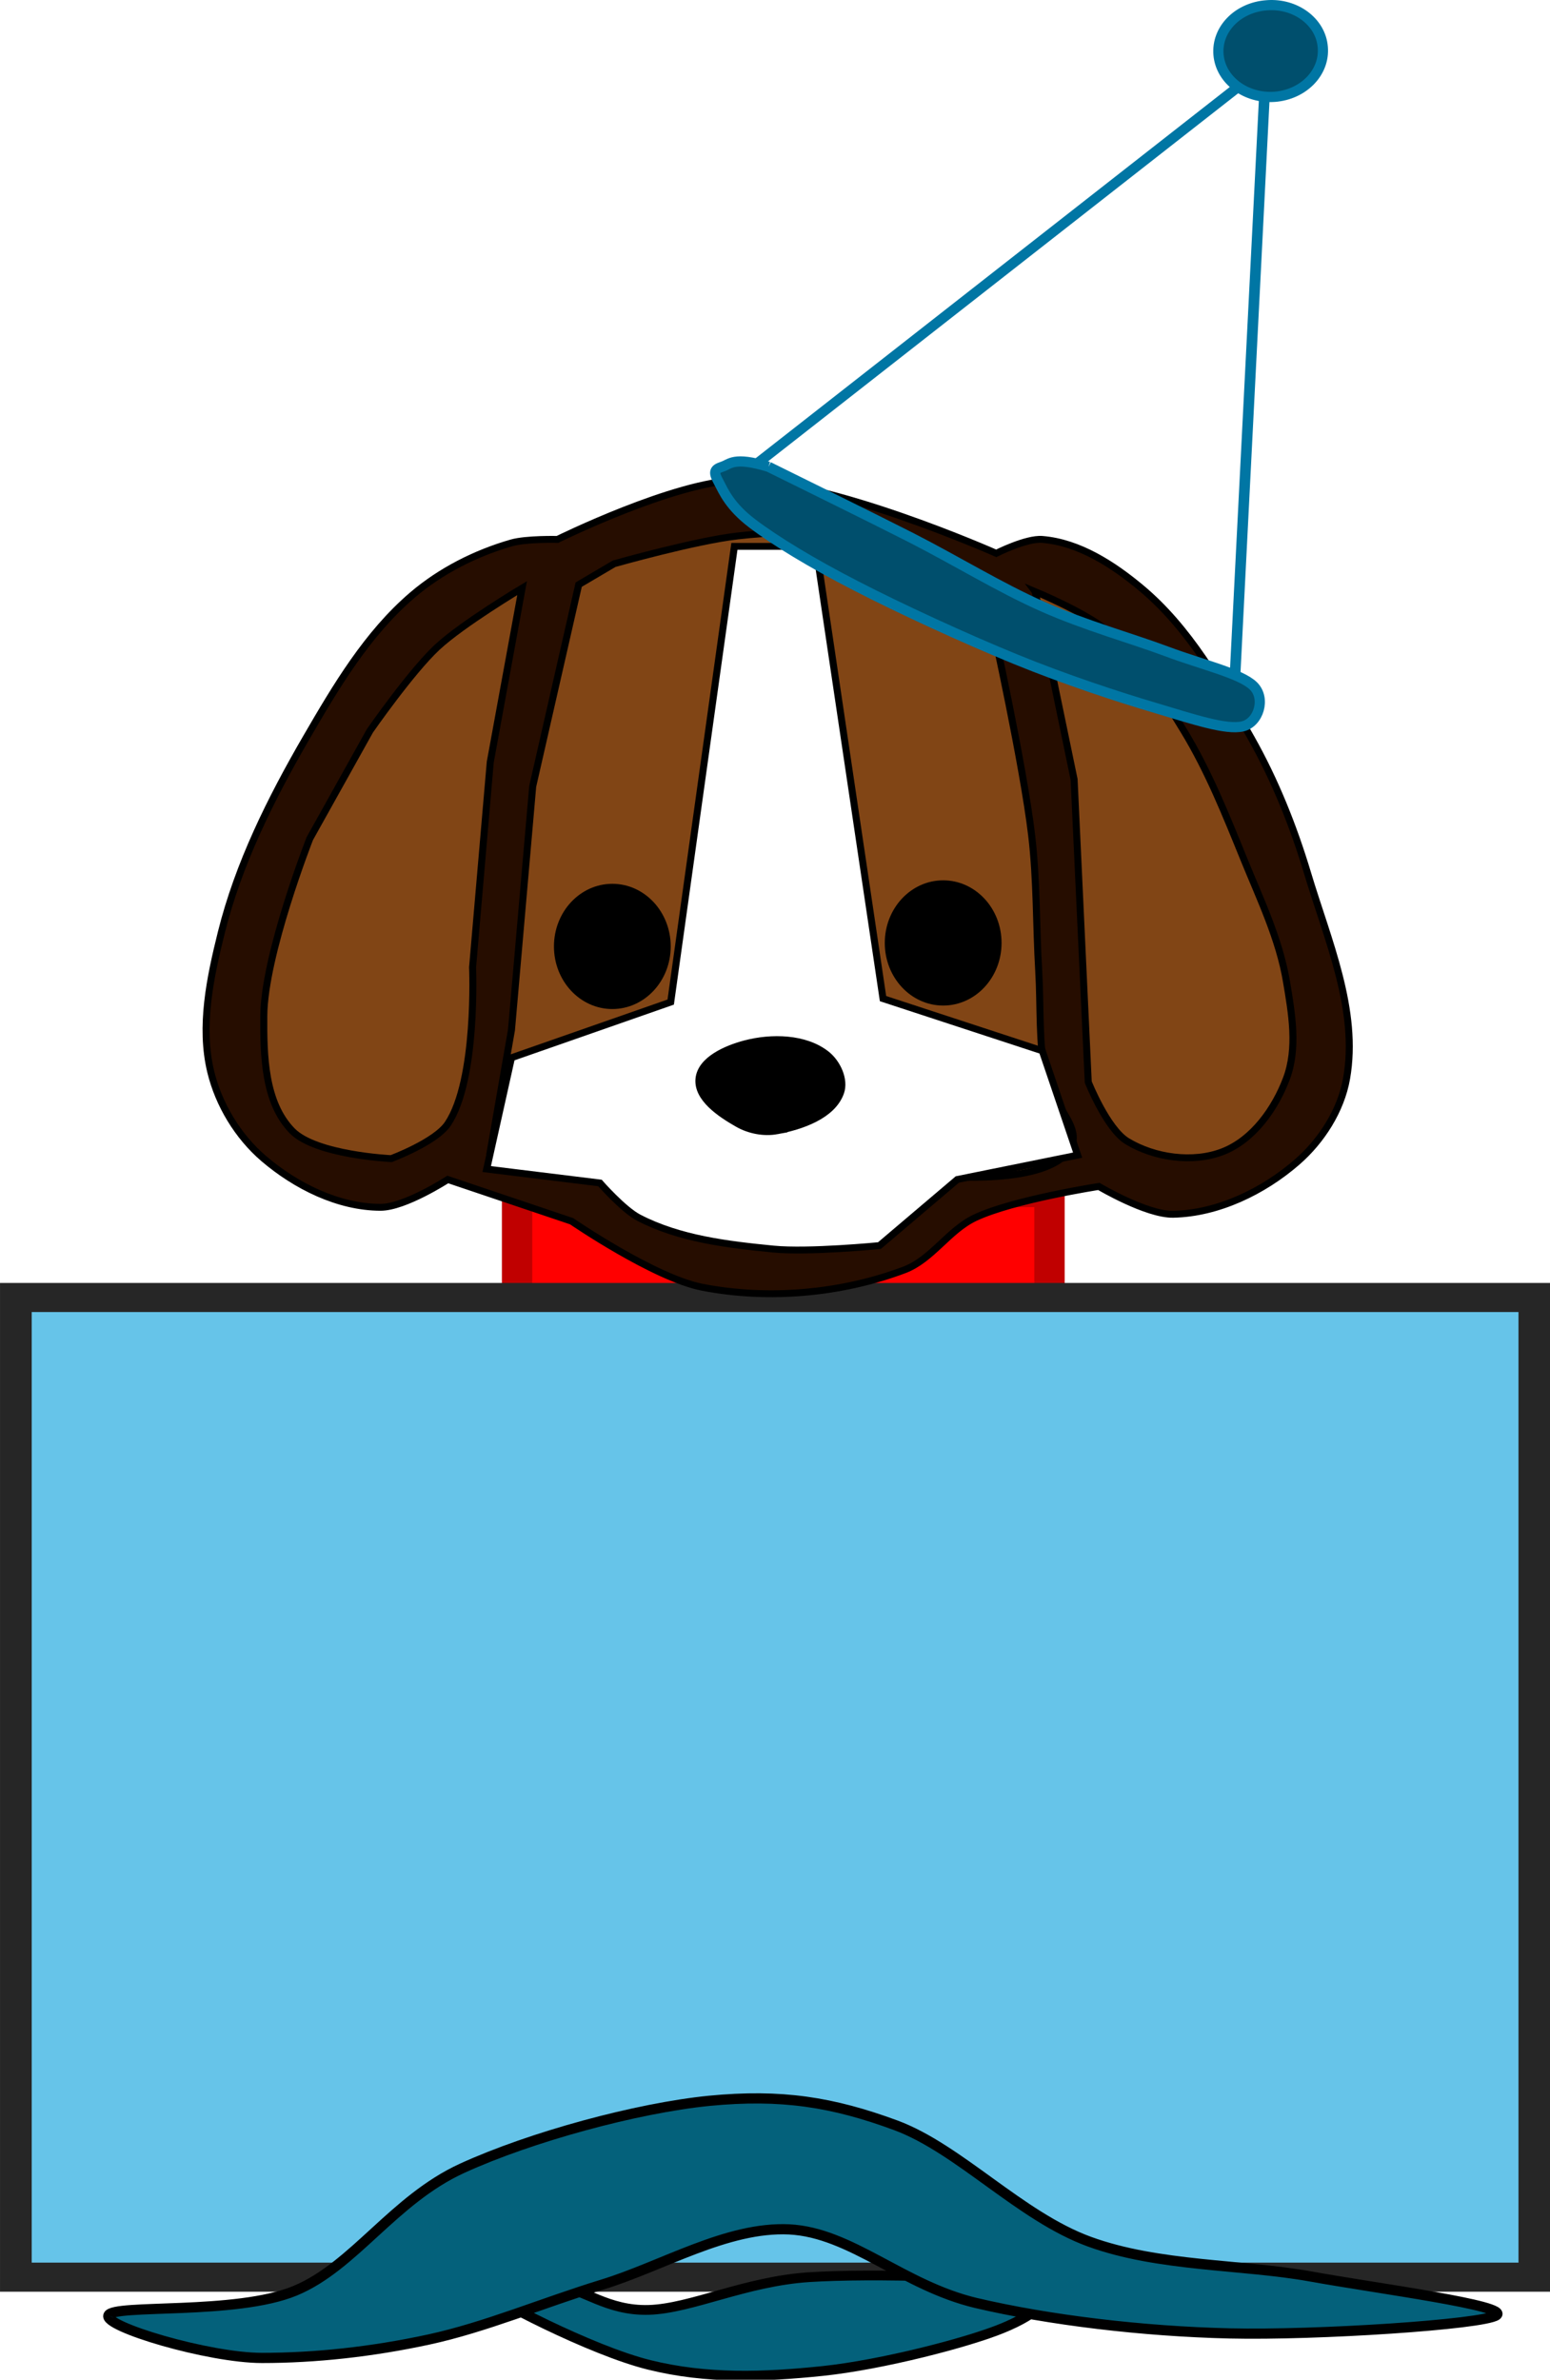 <?xml version="1.0" encoding="UTF-8" standalone="no"?>
<!-- Created with Inkscape (http://www.inkscape.org/) -->
<svg xmlns:dc="http://purl.org/dc/elements/1.1/" xmlns:cc="http://creativecommons.org/ns#" xmlns:rdf="http://www.w3.org/1999/02/22-rdf-syntax-ns#" xmlns:svg="http://www.w3.org/2000/svg" xmlns="http://www.w3.org/2000/svg" xmlns:xlink="http://www.w3.org/1999/xlink" xmlns:sodipodi="http://sodipodi.sourceforge.net/DTD/sodipodi-0.dtd" xmlns:inkscape="http://www.inkscape.org/namespaces/inkscape" width="234.215mm" height="359.438mm" viewBox="0 0 829.894 1273.6" id="svg2" version="1.1" inkscape:version="0.91 r13725" sodipodi:docname="puppy present.svg">
  <defs id="defs4">
    <clipPath id="clipEmfPath1" clipPathUnits="userSpaceOnUse">
      <path inkscape:connector-curvature="0" id="path3341" d="m 0,28.757 362.583,0 0,305.069 -362.583,0 z"/>
    </clipPath>
    <pattern y="0" x="0" height="6" width="6" patternUnits="userSpaceOnUse" id="EMFhbasepattern"/>
    <clipPath id="clipEmfPath1-5" clipPathUnits="userSpaceOnUse">
      <path inkscape:connector-curvature="0" id="path3467" d="m 8.752,-2.501 333.826,0 0,677.655 -333.826,0 z"/>
    </clipPath>
    <pattern y="0" x="0" height="6" width="6" patternUnits="userSpaceOnUse" id="EMFhbasepattern-8"/>
    <clipPath id="clipEmfPath1-53" clipPathUnits="userSpaceOnUse">
      <path inkscape:connector-curvature="0" id="path3611" d="m 31.257,48.761 495.113,0 0,822.688 -495.113,0 z"/>
    </clipPath>
    <pattern y="0" x="0" height="6" width="6" patternUnits="userSpaceOnUse" id="EMFhbasepattern-9"/>
    <pattern patternUnits="userSpaceOnUse" height="8" width="8" y="0" x="0" id="EMFimage0_ref">
      <use xlink:href="#EMFimage0" id="EMFimage0_ign"/>
    </pattern>
    <clipPath id="clipEmfPath1-53-8" clipPathUnits="userSpaceOnUse">
      <path inkscape:connector-curvature="0" id="path3611-1" d="m 31.257,48.761 495.113,0 0,822.688 -495.113,0 z"/>
    </clipPath>
    <pattern patternTransform="matrix(1.697,0,0,1.556,-283.799,-325.154)" id="pattern3653" xlink:href="#EMFimage0_ref-3" inkscape:collect="always"/>
    <pattern patternUnits="userSpaceOnUse" height="8" width="8" y="0" x="0" id="EMFimage0_ref-3">
      <use xlink:href="#EMFimage0" id="EMFimage0_ign-9"/>
    </pattern>
  </defs>
  <sodipodi:namedview id="base" pagecolor="#ffffff" bordercolor="#666666" borderopacity="1.0" inkscape:pageopacity="0.0" inkscape:pageshadow="2" inkscape:zoom="0.35" inkscape:cx="592.16444" inkscape:cy="783.39974" inkscape:document-units="px" inkscape:current-layer="layer1" showgrid="false" fit-margin-top="0" fit-margin-left="0" fit-margin-right="0" fit-margin-bottom="0" inkscape:window-width="1366" inkscape:window-height="706" inkscape:window-x="-8" inkscape:window-y="-8" inkscape:window-maximized="1"/>
  <g inkscape:label="Layer 1" inkscape:groupmode="layer" id="layer1" transform="translate(217.164,243.747)">
    <path inkscape:connector-curvature="0" id="path3617" d="m 59.687,394.168 0,62.236 285.075,0 0,-62.236 -285.075,0 z" style="fill:#ff0000;fill-opacity:1;fill-rule:evenodd;stroke:none"/>
    <path inkscape:connector-curvature="0" id="path3619" d="m 59.687,394.168 0,62.236 285.075,0 0,-62.236 z" style="fill:none;stroke:#c00000;stroke-width:16.25px;stroke-linecap:butt;stroke-linejoin:miter;stroke-miterlimit:8;stroke-dasharray:none;stroke-opacity:1"/>
    <path inkscape:connector-curvature="0" id="path3621" d="m -208.679,450.404 0,524.132 812.922,0 0,-524.132 -812.922,0 z" style="fill:#66c4e9;fill-opacity:1;fill-rule:evenodd;stroke:none"/>
    <path transform="matrix(1.697,0,0,1.556,-276.566,-321.694)" inkscape:connector-curvature="0" id="path3623" d="m 40.009,496.364 0,336.952 479.094,0 0,-336.952 z" clip-path="url(#clipEmfPath1-53)" style="fill:none;stroke:#262626;stroke-width:10.002px;stroke-linecap:butt;stroke-linejoin:miter;stroke-miterlimit:8;stroke-dasharray:none;stroke-opacity:1"/>
    <path inkscape:connector-curvature="0" id="path3637" d="m 37.412,978.912 c 8.353,7.05 61.921,34.885 92.947,42.543 30.895,7.658 61.258,6.563 92.815,3.282 31.557,-3.282 78.098,-15.316 96.527,-22.973 18.431,-7.536 31.559,-18.355 14.321,-22.852 -17.37,-4.62 -84.064,-6.564 -118.007,-4.376 -33.944,2.187 -63.114,16.773 -85.656,17.503 -22.672,0.73 -35.135,-11.547 -50.12,-13.127 -14.85,-1.702 -51.18,-7.172 -42.827,0 z" style="fill:#04617b;fill-opacity:1;fill-rule:evenodd;stroke:none"/>
    <path transform="matrix(1.697,0,0,1.556,-276.566,-321.694)" inkscape:connector-curvature="0" id="path3639" d="m 185.042,836.129 c 4.923,4.532 36.493,22.427 54.778,27.35 18.208,4.923 36.102,4.219 54.7,2.11 18.598,-2.11 46.027,-9.846 56.888,-14.769 10.862,-4.845 18.599,-11.8 8.44,-14.691 -10.237,-2.97 -49.543,-4.22 -69.547,-2.813 -20.005,1.406 -37.196,10.783 -50.481,11.252 -13.362,0.469 -20.707,-7.423 -29.538,-8.439 -8.752,-1.094 -30.163,-4.611 -25.24,0" clip-path="url(#clipEmfPath1-53)" style="fill:none;stroke:#000000;stroke-width:3.36px;stroke-linecap:butt;stroke-linejoin:round;stroke-miterlimit:10;stroke-dasharray:none;stroke-opacity:1"/>
    <path inkscape:connector-curvature="0" id="path3641" d="m -159.089,995.321 c 2.917,-6.077 68.417,0 99.974,-13.127 31.557,-13.129 52.507,-48.622 89.368,-65.516 36.992,-16.896 93.476,-32.211 132.194,-36.102 38.717,-3.767 66.163,0.608 100.107,13.129 33.943,12.64 66.562,48.742 103.555,62.234 36.992,13.492 81.941,12.033 118.271,18.598 36.33,6.563 106.869,15.68 99.709,20.785 -7.159,4.984 -96.527,10.819 -142.934,9.723 -46.407,-1.093 -96.393,-7.049 -135.774,-16.288 -39.247,-9.359 -66.694,-37.681 -99.975,-39.382 -33.413,-1.58 -67.887,19.691 -100.107,29.538 -32.086,9.845 -62.583,22.852 -92.947,29.415 -30.362,6.564 -60.726,9.846 -89.234,9.846 -28.64,0 -85.257,-16.896 -82.207,-22.852 z" style="fill:#04617b;fill-opacity:1;fill-rule:evenodd;stroke:none"/>
    <path inkscape:connector-curvature="0" id="path3643" d="m -159.089,995.321 c 2.917,-6.077 68.417,0 99.974,-13.127 31.557,-13.129 52.507,-48.622 89.368,-65.516 36.992,-16.896 93.476,-32.211 132.194,-36.102 38.717,-3.767 66.163,0.608 100.107,13.129 33.943,12.64 66.562,48.742 103.555,62.234 36.992,13.492 81.941,12.033 118.271,18.598 36.33,6.563 106.869,15.68 99.709,20.785 -7.159,4.984 -96.527,10.819 -142.934,9.723 -46.407,-1.093 -96.393,-7.049 -135.774,-16.288 -39.247,-9.359 -66.694,-37.681 -99.975,-39.382 -33.413,-1.58 -67.887,19.691 -100.107,29.538 -32.086,9.845 -62.583,22.852 -92.947,29.415 -30.362,6.564 -60.726,9.846 -89.234,9.846 -28.64,0 -85.257,-16.896 -82.207,-22.852" style="fill:none;stroke:#000000;stroke-width:5.459px;stroke-linecap:butt;stroke-linejoin:round;stroke-miterlimit:10;stroke-dasharray:none;stroke-opacity:1"/>
    <g transform="matrix(3.751,0,0,3.686,-176.335,-3309.061)" inkscape:label="Layer 1" id="layer1-5">
      <path sodipodi:nodetypes="cacaaaaaaacaaaccaaaaaaac" transform="translate(0,852.36)" inkscape:connector-curvature="0" id="path3064" d="m 68.69,57.568 c 0,0 16.71,-8.398 25.759,-8.586 12.786,-0.266 36.871,10.607 36.871,10.607 0,0 4.284,-2.209 6.566,-2.02 5.253,0.435 10.128,3.656 14.142,7.071 6.798,5.783 11.324,13.916 15.657,21.718 3.446,6.204 6.073,12.891 8.081,19.698 2.859,9.692 7.284,19.844 5.556,29.799 -0.8,4.609 -3.566,9.024 -7.071,12.122 -4.804,4.246 -11.268,7.445 -17.678,7.576 -3.783,0.077 -10.607,-4.041 -10.607,-4.041 0,0 -12.193,1.912 -17.678,4.546 -3.794,1.822 -6.171,6.072 -10.102,7.576 -8.997,3.443 -19.336,4.377 -28.789,2.525 -6.872,-1.346 -18.688,-9.596 -18.688,-9.596 l -17.678,-6.061 c 0,0 -6.126,4.045 -9.596,4.041 -6.035,-0.008 -12.114,-3.111 -16.668,-7.071 -3.704,-3.221 -6.444,-7.851 -7.576,-12.627 -1.558,-6.571 -0.089,-13.643 1.515,-20.203 2.437,-9.964 7.04,-19.374 12.122,-28.284 4.237,-7.43 8.696,-15.098 15.152,-20.708 4.037,-3.508 9.009,-6.076 14.142,-7.576 2.107,-0.616 6.566,-0.505 6.566,-0.505 z" style="fill:#260d00;fill-opacity:1;stroke:#000000;stroke-width:1px;stroke-linecap:butt;stroke-linejoin:miter;stroke-opacity:1"/>
      <path sodipodi:nodetypes="caccaacaccc" transform="translate(0,852.36)" inkscape:connector-curvature="0" id="path3066" d="m 63.64,64.64 c 0,0 -8.528,5.18 -12.122,8.586 -3.74,3.546 -9.596,12.122 -9.596,12.122 l -8.586,15.657 c 0,0 -6.514,16.898 -6.566,25.759 -0.034,5.717 0.081,12.544 4.041,16.668 3.396,3.536 14.142,4.041 14.142,4.041 0,0 6.332,-2.399 8.081,-5.051 4.223,-6.4 3.536,-22.728 3.536,-22.728 l 2.525,-29.799 z" style="fill:#814515;fill-opacity:1;stroke:#000000;stroke-width:1px;stroke-linecap:butt;stroke-linejoin:miter;stroke-opacity:1"/>
      <path sodipodi:nodetypes="cccaaaaaaac" transform="translate(0,852.36)" inkscape:connector-curvature="0" id="path3068" d="m 136.876,65.145 5.556,27.274 2.02,43.942 c 0,0 2.656,6.794 5.556,8.586 3.891,2.405 9.383,3.194 13.637,1.515 4.332,-1.709 7.476,-6.239 9.091,-10.607 1.636,-4.421 0.775,-9.492 0,-14.142 -1.024,-6.145 -3.747,-11.894 -6.061,-17.678 -2.546,-6.365 -5.063,-12.807 -8.586,-18.688 -3.15,-5.257 -6.473,-10.642 -11.112,-14.647 -2.908,-2.512 -10.102,-5.556 -10.102,-5.556 z" style="fill:#814515;fill-opacity:1;stroke:#000000;stroke-width:1px;stroke-linecap:butt;stroke-linejoin:miter;stroke-opacity:1"/>
      <path sodipodi:nodetypes="ccaaacaaaaccaaccccc" transform="translate(0,852.36)" inkscape:connector-curvature="0" id="path3070" d="m 59.094,146.462 14.647,3.03 c 0,0 7.458,6.923 12.122,8.586 4.61,1.644 9.754,1.094 14.647,1.01 4.908,-0.084 10.182,0.523 14.647,-1.515 3.359,-1.533 8.081,-7.576 8.081,-7.576 0,0 15.573,1.52 18.688,-4.041 1.743,-3.112 -2.825,-6.606 -3.536,-10.102 -1.042,-5.125 -0.708,-10.436 -1.01,-15.657 -0.38,-6.564 -0.247,-13.168 -1.01,-19.698 -1.191,-10.201 -5.556,-30.305 -5.556,-30.305 l -3.03,-6.061 c 0,0 -13.169,-5.876 -20.203,-7.071 -4.315,-0.733 -8.782,-0.491 -13.132,0 -6.006,0.678 -17.678,4.041 -17.678,4.041 l -5.051,3.03 -6.566,29.294 -3.03,35.355 z" style="fill:#814515;fill-opacity:1;stroke:#000000;stroke-width:1px;stroke-linecap:butt;stroke-linejoin:miter;stroke-opacity:1"/>
      <ellipse transform="translate(162.635,896.302)" id="path3840" style="fill:#000000;fill-opacity:1" cx="-86.116" cy="72.721" rx="8.334" ry="9.091"/>
      <ellipse transform="translate(209.859,895.797)" id="path3840-7" style="fill:#000000;fill-opacity:1" cx="-86.116" cy="72.721" rx="8.334" ry="9.091"/>
      <path sodipodi:nodetypes="cccccccccaaccc" inkscape:connector-curvature="0" id="path3873" d="m 62.124,985.185 22.728,-8.081 9.091,-66.165 11.617,0 9.596,65.66 22.728,7.576 5.051,15.152 -17.173,3.536 -11.112,9.597 c 0,0 -10.124,1.008 -15.152,0.505 -6.542,-0.654 -13.377,-1.479 -19.193,-4.546 -2.214,-1.167 -5.556,-5.051 -5.556,-5.051 l -16.162,-2.02 z" style="fill:#ffffff;fill-opacity:1;stroke:#000000;stroke-width:1px;stroke-linecap:butt;stroke-linejoin:miter;stroke-opacity:1"/>
      <path inkscape:transform-center-y="7.1792081" sodipodi:nodetypes="aaaaaaa" inkscape:connector-curvature="0" id="path3877" d="m 100.005,995.791 c 3.491,-0.651 7.918,-2.204 9.091,-5.556 0.651,-1.86 -0.483,-4.323 -2.02,-5.556 -3.047,-2.443 -7.846,-2.53 -11.617,-1.515 -2.666,0.718 -6.273,2.305 -6.566,5.051 -0.305,2.851 3.074,5.131 5.556,6.566 1.63,0.942 3.705,1.355 5.556,1.01 z" style="fill:#000000;fill-opacity:1;stroke:#000000;stroke-width:1px;stroke-linecap:butt;stroke-linejoin:miter;stroke-opacity:1"/>
    </g>
    <path inkscape:connector-curvature="0" id="path3629" d="M 460.573,-208.951 176.429,13.368 443.203,133.218 Z" style="fill:url(#pattern3653);fill-opacity:1;fill-rule:evenodd;stroke:none"/>
    <path transform="matrix(1.697,0,0,1.556,-283.799,-325.154)" inkscape:connector-curvature="0" id="path3631" d="M 438.694,74.705 271.234,217.628 428.457,294.677 Z" clip-path="url(#clipEmfPath1-53-8)" style="fill:none;stroke:#0076a4;stroke-width:3.36px;stroke-linecap:butt;stroke-linejoin:miter;stroke-miterlimit:8;stroke-dasharray:none;stroke-opacity:1"/>
    <path inkscape:connector-curvature="0" id="path3633" d="m 461.104,-240.919 c -15.514,1.094 -27.049,12.885 -25.856,26.498 1.193,13.492 14.586,23.581 30.098,22.487 15.381,-1.215 26.916,-13.006 25.723,-26.62 -1.061,-13.492 -14.586,-23.581 -29.965,-22.366 z" style="fill:#004f6d;fill-opacity:1;fill-rule:evenodd;stroke:none"/>
    <path inkscape:connector-curvature="0" id="path3635" d="m 461.104,-240.919 c -15.514,1.094 -27.049,12.885 -25.856,26.498 1.193,13.492 14.586,23.581 30.098,22.487 15.381,-1.215 26.916,-13.006 25.723,-26.62 -1.061,-13.492 -14.586,-23.581 -29.965,-22.366" style="fill:none;stroke:#0076a4;stroke-width:5.459px;stroke-linecap:butt;stroke-linejoin:round;stroke-miterlimit:10;stroke-dasharray:none;stroke-opacity:1"/>
    <path inkscape:connector-curvature="0" id="path3645" d="m 194.328,6.074 c -18.96,-5.712 -20.552,-1.336 -24.928,0 -4.508,1.459 -4.508,3.161 -1.724,8.266 2.652,4.984 5.835,12.884 18.034,22.122 12.198,9.238 31.689,21.15 55.158,33.184 23.47,12.155 58.872,28.443 85.656,39.382 26.784,10.94 54.893,20.178 75.047,26.134 20.285,6.077 37.788,11.912 46.54,9.846 8.618,-1.946 12.595,-14.952 5.834,-21.637 -6.762,-6.686 -27.58,-11.425 -46.407,-18.476 C 388.709,97.846 363.914,91.039 340.975,80.829 318.17,70.74 294.966,56.396 270.436,43.878 246.04,31.479 210.239,13.976 194.328,6.074 Z" style="fill:#004f6d;fill-opacity:1;fill-rule:evenodd;stroke:none"/>
    <path inkscape:connector-curvature="0" id="path3647" d="m 194.328,6.074 c -18.96,-5.712 -20.552,-1.336 -24.928,0 -4.508,1.459 -4.508,3.161 -1.724,8.266 2.652,4.984 5.835,12.884 18.034,22.122 12.198,9.238 31.689,21.15 55.158,33.184 23.47,12.155 58.872,28.443 85.656,39.382 26.784,10.94 54.893,20.178 75.047,26.134 20.285,6.077 37.788,11.912 46.54,9.846 8.618,-1.946 12.595,-14.952 5.834,-21.637 -6.762,-6.686 -27.58,-11.425 -46.407,-18.476 C 388.709,97.846 363.914,91.039 340.975,80.829 318.17,70.74 294.966,56.396 270.436,43.878 246.04,31.479 210.239,13.976 194.328,6.074" style="fill:none;stroke:#0076a4;stroke-width:5.459px;stroke-linecap:butt;stroke-linejoin:round;stroke-miterlimit:10;stroke-dasharray:none;stroke-opacity:1"/>
  </g>
  <g inkscape:groupmode="layer" id="layer2" inkscape:label="hat" transform="translate(160.661,97.823)"/>
</svg>
